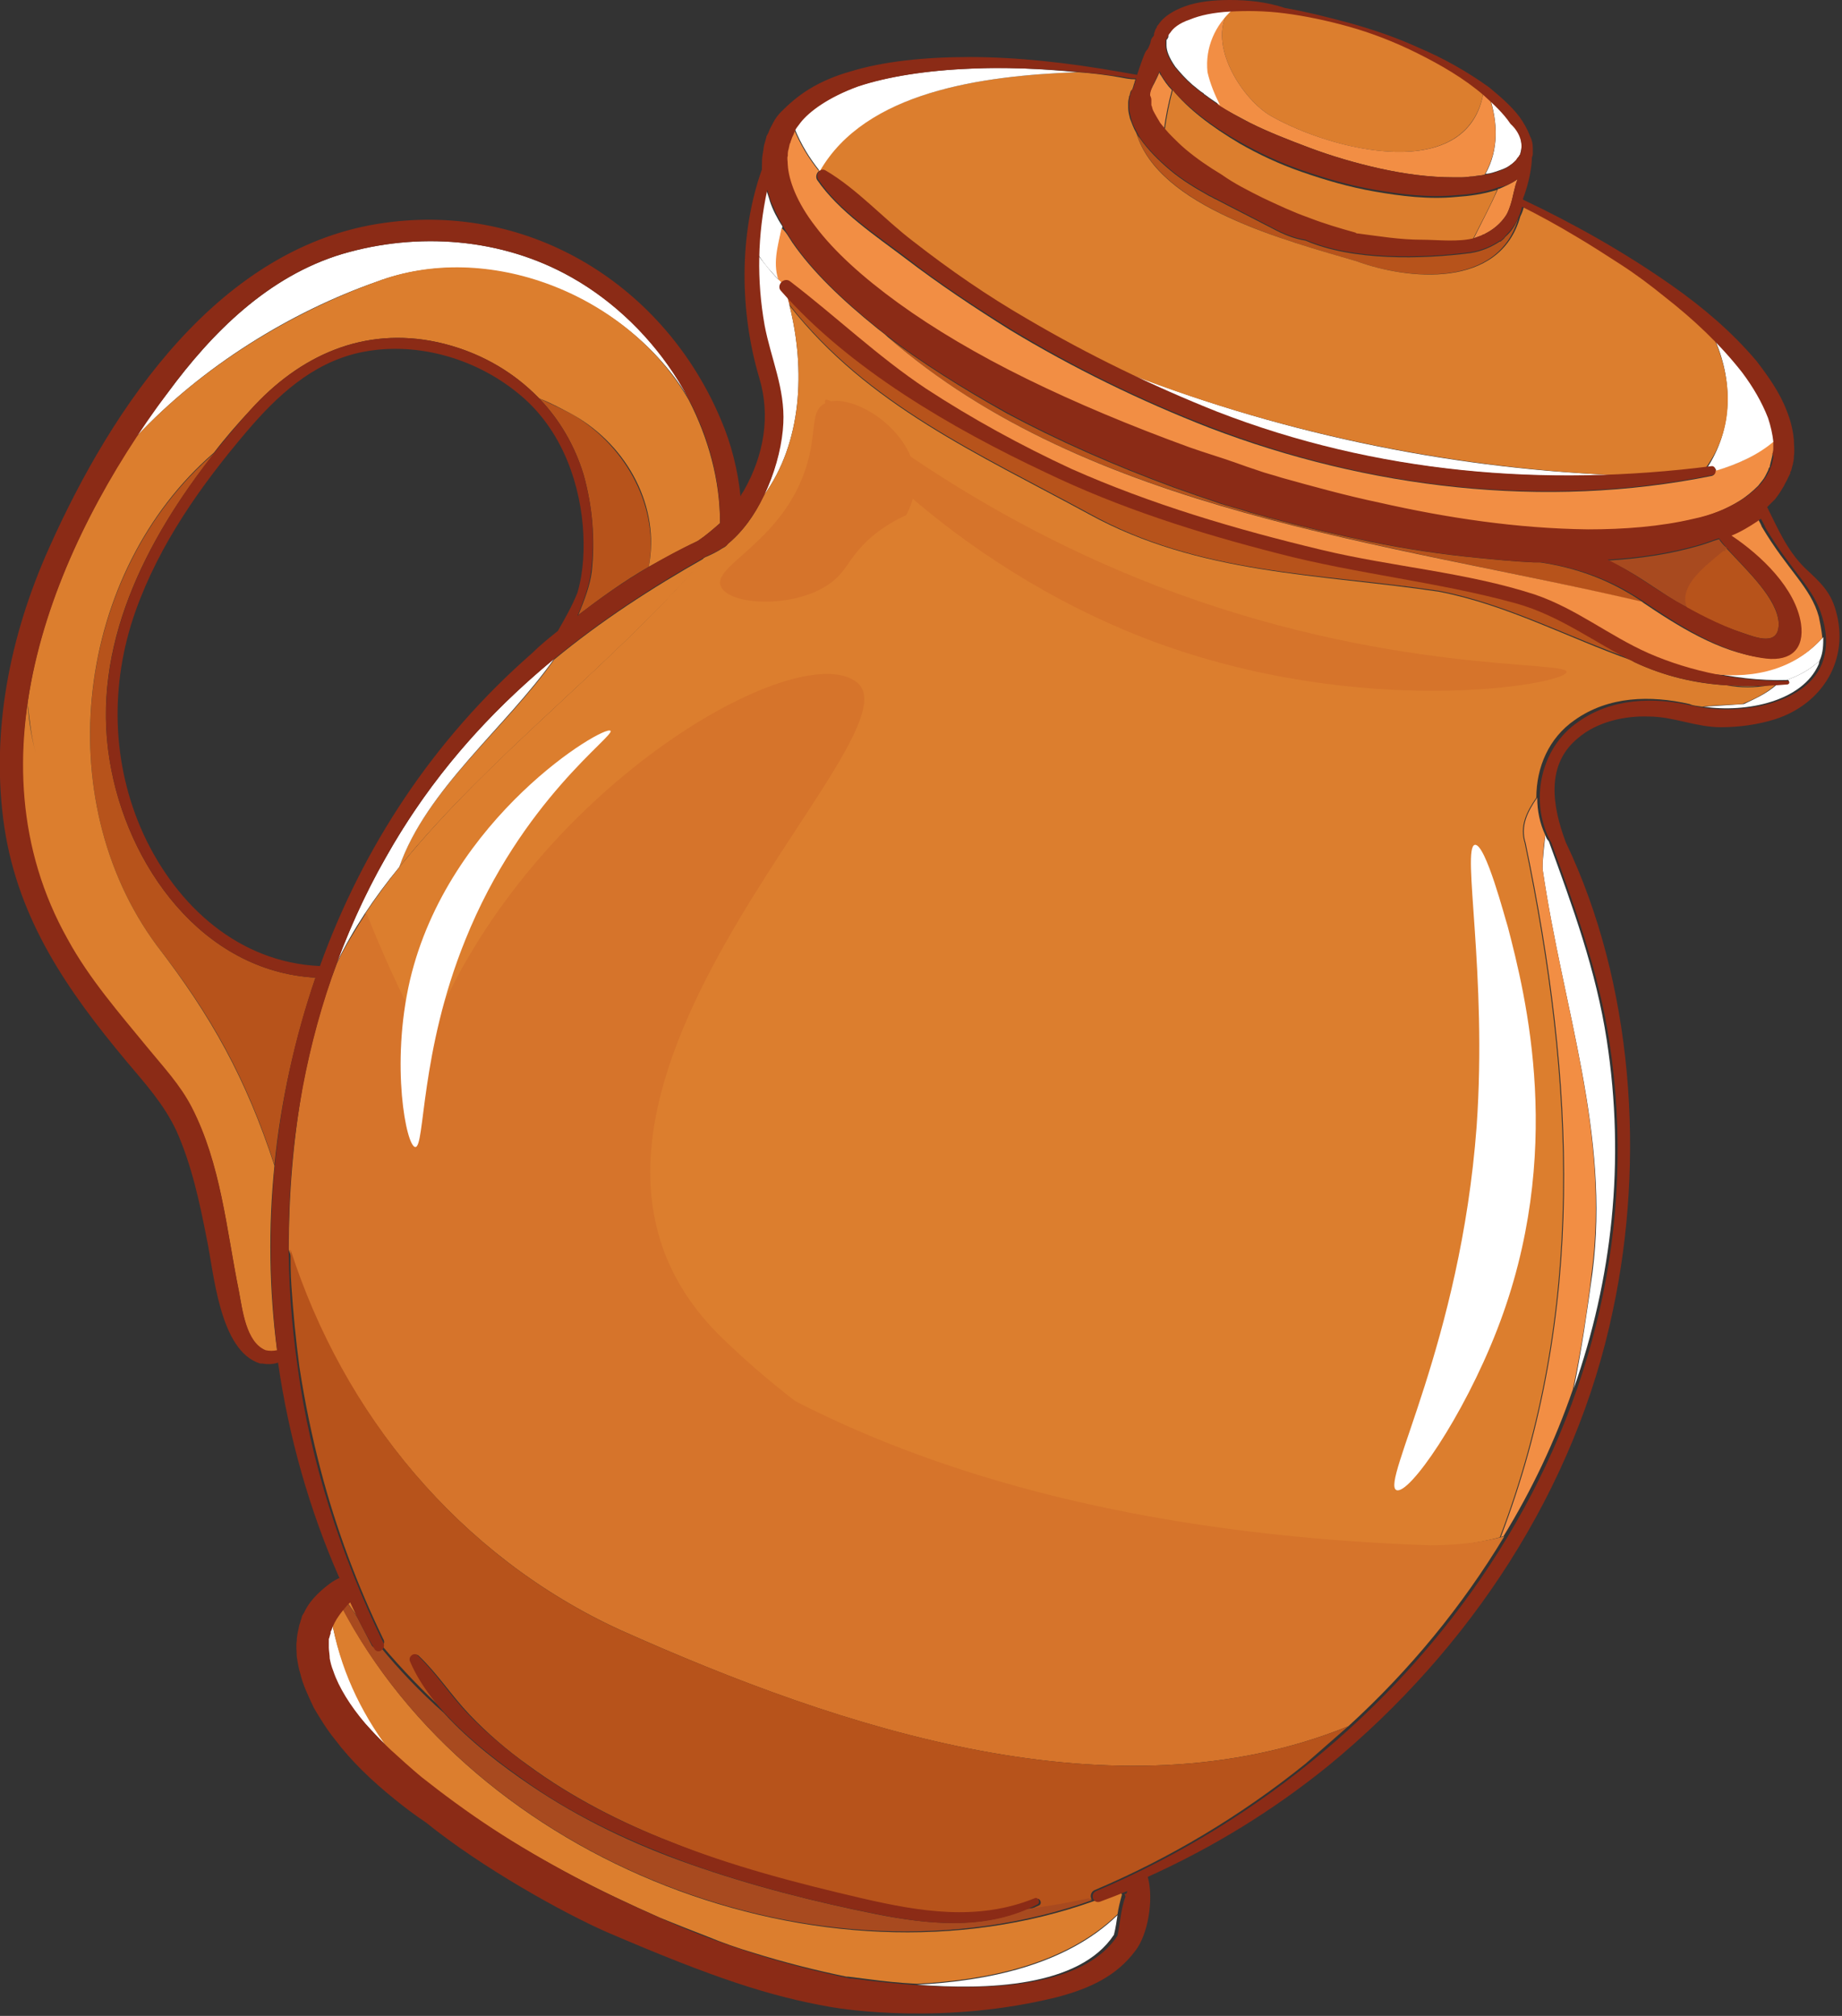 <?xml version="1.0" encoding="UTF-8"?> <!-- Generator: Adobe Illustrator 26.0.1, SVG Export Plug-In . SVG Version: 6.00 Build 0) --> <svg xmlns="http://www.w3.org/2000/svg" xmlns:xlink="http://www.w3.org/1999/xlink" x="0px" y="0px" viewBox="0 0 206.7 226.2" style="enable-background:new 0 0 206.7 226.2;" xml:space="preserve"><rect x="0" y="0" width="206.7" height="226.2" fill="#333333" stroke="none"/> <style type="text/css"> .st0{fill:#FFF5C0;} .st1{fill:#FFFFFF;} .st2{fill:#FCBA55;} .st3{fill:#AD4328;} .st4{fill:#FF5B33;} .st5{fill:#FCCF90;} .st6{fill:#FFE8B8;} .st7{fill:#FFA819;} .st8{fill:#21A55A;} .st9{fill:#FFB626;} .st10{fill:#EA652A;} .st11{fill:#FF7029;} .st12{fill:#E7B334;} .st13{fill:#FED833;} .st14{fill:#8B3522;} .st15{fill:#A84A1F;} .st16{fill:#DC7E2E;} .st17{fill:#F4A845;} .st18{fill:#FF9F00;} .st19{fill:#8B2B16;} .st20{fill:#D67D3B;} .st21{fill:#FFB521;} .st22{fill:#FF5828;} .st23{fill:#FF6D24;} .st24{fill:#FFE7B6;} .st25{fill:#8B3421;} .st26{fill:#FFB92A;} .st27{fill:#FFAB1E;} .st28{fill:#E28D29;} .st29{fill:#FF4914;} .st30{fill:#E23E1C;} .st31{fill:#FFB727;} .st32{fill:#E4982E;} .st33{fill:#CC361D;} .st34{fill:#A23E28;} .st35{fill:#CD7529;} .st36{fill:#FCB64B;} .st37{fill:#F4A43C;} .st38{fill:#FF6010;} .st39{fill:#FF6303;} .st40{fill:#DC4423;} .st41{fill:#F28E44;} .st42{fill:#B7531B;} .st43{fill:#D6742B;} .st44{fill:none;} </style> <g id="Слой_2"> </g> <g id="Слой_1"> <g id="XMLID_4_"> <g id="XMLID_00000084518962354188879660000011887764582286419883_"> <path id="XMLID_00000036243516558239641310000010457213902351840898_" class="st41" d="M89,14.8c0-0.1,0.1-0.2,0.1-0.3 c0.7,1.7,1.6,3.2,2.8,4.7c-0.3,0.2-0.4,0.7-0.2,1c2.4,3.5,6.6,6.3,9.9,8.8c3.8,2.9,7.7,5.5,11.7,8c7.1,4.3,14.7,8,22.4,11 c17.8,6.8,37.6,9.2,56.4,5.4c0.3-0.1,0.4-0.3,0.3-0.6c2.4-0.6,4.8-1.7,6.6-3.4c0,0.1,0,0.1,0,0.2l0,0.7c0,0.2,0,0.4-0.1,0.6 c0,0.3-0.2,0.9-0.3,1.4c0-0.2,0,0,0,0l0,0.1l-0.1,0.1l-0.1,0.3c-0.1,0.2-0.2,0.4-0.3,0.6c-0.2,0.4-0.5,0.7-0.8,1.1 c-0.6,0.6-1.3,1.2-2.1,1.7c-1.6,1-3.4,1.7-5.3,2.1c-3.8,0.9-7.9,1.2-11.9,1.2c-8-0.1-15.9-1.3-23.4-3c-3.8-0.8-7.4-1.8-11-2.8 c-0.9-0.3-1.8-0.5-2.6-0.8c-0.9-0.3-1.8-0.6-2.6-0.9c-1.7-0.6-3.4-1.1-5.1-1.7c-6.6-2.4-12.8-5-18.3-7.7 c-5.5-2.7-10.4-5.6-14.4-8.5c-4-2.9-7.2-5.8-9.3-8.6c-2.1-2.7-3-5.2-3.1-6.9c0-0.4-0.1-0.8,0-1c0-0.3,0-0.5,0.1-0.8 c0.1-0.4,0.1-0.6,0.2-0.7c0-0.1,0.1-0.3,0.2-0.6C88.8,15.3,88.9,15.1,89,14.8z"></path> <path id="XMLID_00000154384287313962187260000004362296654051844232_" class="st1" d="M192.3,37.8c1.2,1.2,2.4,2.5,3.4,3.9 c1.2,1.6,2.2,3.3,2.9,5.1c0.3,0.8,0.5,1.7,0.6,2.6c-1.8,1.6-4.2,2.7-6.6,3.4c-0.1-0.2-0.2-0.4-0.5-0.3c-0.2,0-0.4,0-0.6,0.1 C194.5,48.1,194.5,42.6,192.3,37.8z"></path> <path id="XMLID_00000148653554089977718290000012090842750214758019_" class="st1" d="M125.1,41.3c17.7,7.1,36.9,11.2,56,12 c-15.1,0.6-30.2-1.5-44.5-7C132.7,44.8,128.9,43.1,125.1,41.3z"></path> <path id="XMLID_00000000204483752164775010000014804250495680538786_" class="st42" d="M152.2,29.3c-7.8-2.3-22.1-6-24.7-14.4 c0.1,0.2,0.2,0.4,0.4,0.6c0.9,1.3,2.1,2.5,3.4,3.6c1.3,1.1,2.8,2,4.4,2.9c0.3,0.1,0.5,0.3,0.8,0.4c1.7,0.9,3.9,2,6.2,3.2 c1.3,0.7,2.5,1.2,3.8,1.4c5.3,2.3,13.1,2.1,18.5,1.4c1.3-0.2,2.4-0.7,3.3-1.3c0,0,0.1,0,0.1,0c0.2-0.2,0.4-0.3,0.5-0.5 c0.7-0.6,1.2-1.4,1.5-2.2C168.2,32.4,157.9,31.4,152.2,29.3z"></path> <path id="XMLID_00000036946261634380054060000014868761034996338109_" class="st16" d="M120.9,8.1c1.6,0.1,3.2,0.3,4.9,0.6 c0.5,0.1,1,0.2,1.6,0.2c0,0.1-0.1,0.3-0.1,0.4c-0.1,0.2-0.1,0.4-0.2,0.6c0,0.1-0.1,0.2-0.1,0.2l-0.1,0.1 c-0.1,0.2-0.1,0.5-0.2,0.6c0,0.2-0.1,0.4-0.1,0.7c0,0.2,0,0.4,0,0.6c0,0.4,0.1,0.8,0.2,1.2c0.2,0.5,0.4,1.1,0.7,1.6 c2.5,8.4,16.9,12.1,24.7,14.4c5.7,2.1,16.1,3.2,18.4-5c0.2-0.4,0.3-0.7,0.4-1.1c0.2,0.1,0.3,0.2,0.5,0.2c0.5,0.3,1,0.5,1.5,0.8 c1.4,0.7,2.7,1.5,4.1,2.3c1.7,1,3.4,2.1,5.1,3.2c1.7,1.1,3.3,2.3,4.9,3.6c1.8,1.4,3.6,3,5.2,4.6c2.2,4.8,2.3,10.3-0.9,14.6 c-3.5,0.4-6.9,0.7-10.4,0.8c-19-0.9-38.2-4.9-56-12c-3.4-1.7-6.7-3.4-9.9-5.4c-4.4-2.6-8.7-5.6-12.8-8.7c-3.3-2.5-6.3-6-9.9-8 c-0.2-0.1-0.4-0.1-0.6,0c0,0,0,0,0,0C97.1,10.3,110.1,8.5,120.9,8.1z"></path> <path id="XMLID_00000020359843056375435660000011724185255683984563_" class="st1" d="M89.2,14.5c0.1-0.2,0.3-0.4,0.5-0.7 c1-1.3,3.2-2.9,6.5-4.1c3.3-1.1,7.7-1.8,12.7-2c3.7-0.2,7.7,0,12,0.4c-10.8,0.4-23.8,2.2-28.9,11.1 C90.8,17.7,89.9,16.2,89.2,14.5z"></path> <path id="XMLID_00000106114486593261418590000009782640606935698340_" class="st41" d="M168.2,21.2c0.7-0.3,1.4-0.6,2.1-1.1 c-0.4,1-0.5,2-0.8,2.9c-0.1,0.3-0.2,0.6-0.4,1c-0.7,1.2-1.8,1.9-2.4,2.2c-0.1,0.1-0.3,0.1-0.4,0.2c-0.3,0.1-0.5,0.2-0.8,0.3 c0,0-0.1,0-0.1,0c0.9-1.8,1.9-3.7,2.7-5.5C168.1,21.2,168.1,21.2,168.2,21.2z"></path> <path id="XMLID_00000165917324001034593350000013663620013515926449_" class="st16" d="M139.1,16.1c2.1,1.2,4.4,2.3,7,3.2 c2.6,0.9,5.3,1.7,8.2,2.2c2.9,0.5,6,0.9,9.1,0.6c1.5-0.1,3-0.3,4.6-0.8c-0.8,1.9-1.8,3.7-2.7,5.5c-1.8,0.5-4.1,0.2-5.9,0.2 c-2.4,0-4.8-0.4-7.1-0.7c-0.1,0-0.2,0-0.3-0.1c-1.8-0.5-3.5-1-5.3-1.7c-1.7-0.6-3.4-1.4-5.1-2.2c-1.6-0.8-3.2-1.6-4.6-2.6 c-1.5-0.9-2.8-1.8-4-2.8c-0.6-0.5-1.1-1-1.6-1.5c-0.3-0.3-0.5-0.5-0.7-0.8c0.2-1.5,0.5-3,0.9-4.5 C133.3,12.2,135.9,14.2,139.1,16.1z"></path> <path id="XMLID_00000088111586036109643170000010708965248940544701_" class="st41" d="M129,10.9c0,0,0.1,0.2,0.1,0.4 c0,0,0,0.1,0,0.1c0,0.1,0,0.3,0,0.5c0,0.2,0.1,0.4,0.2,0.6c0.2,0.4,0.4,0.9,0.8,1.4c0.2,0.2,0.3,0.4,0.5,0.7 c0.2-1.5,0.5-3,0.9-4.5c-0.5-0.5-0.9-1.1-1.2-1.6c-0.1-0.1-0.2-0.3-0.2-0.4c-0.1,0.3-0.3,0.7-0.6,1.3 C129.5,9.4,128.8,10.6,129,10.9z M129.2,11L129.2,11L129.2,11C129.2,11,129.2,11,129.2,11z M129.2,11C129.2,11,129.2,11,129.2,11 C129.2,11,129.2,11,129.2,11z"></path> <path id="XMLID_00000071559101412725819120000016307467204044620728_" class="st1" d="M167.1,10.7c1,0.9,1.9,1.8,2.6,2.8 c0.8,1.2,1.3,2.5,0.9,3.7c0-0.1,0,0,0,0l0,0l0,0l0,0.1c0,0.1-0.1,0.1-0.1,0.2c-0.1,0.1-0.2,0.2-0.3,0.4c-0.2,0.2-0.4,0.4-0.7,0.6 c-0.5,0.4-1.2,0.6-1.8,0.8c-0.3,0.1-0.7,0.2-1,0.2C168.2,16.8,168.1,13.7,167.1,10.7z"></path> <path id="XMLID_00000048469687621639200940000013923810069300916658_" class="st16" d="M142.6,13c-3.1-1.8-6.8-7.5-5-11.3 c0.2-0.2,0.4-0.5,0.7-0.7c1.8-0.1,3.8-0.1,6.1,0.2c2.3,0.3,4.7,0.8,7.2,1.5c2.5,0.7,5.1,1.7,7.7,3c2.5,1.2,5,2.7,7.2,4.5 C164.8,20.7,149.6,17,142.6,13z"></path> <path id="XMLID_00000177483491201749312620000003761408595415256480_" class="st41" d="M137.6,1.7c-1.8,3.8,1.9,9.5,5,11.3 c7,4,22.3,7.7,23.9-2.8c0.1,0.1,0.1,0.1,0.2,0.2c0.1,0.1,0.3,0.3,0.4,0.4c1,3,1.1,6-0.5,8.8c-0.4,0.1-0.9,0.1-1.3,0.2 c-0.4,0-0.8,0.1-1.3,0.1c-0.2,0-0.5,0-0.7,0c0,0-0.1,0-0.1,0c-2.9,0-5.7-0.4-8.4-1c-2.7-0.6-5.4-1.4-7.8-2.3 c-2.4-0.9-4.7-1.8-6.7-2.8c-1.3-0.7-2.5-1.3-3.6-2c-0.6-1.1-1.1-2.3-1.4-3.7C135.2,5.6,136.1,3.4,137.6,1.7z"></path> <path id="XMLID_00000054245217410868372310000016044809576194855336_" class="st1" d="M131.2,3.8c0-0.1,0.1-0.2,0.2-0.3 c0.3-0.5,1-1.1,2.2-1.5c1.2-0.5,2.7-0.8,4.5-0.9c0,0,0.1,0,0.2,0c-1.9,1.7-3.1,4.2-2.8,7c0.3,1.3,0.8,2.5,1.4,3.7 c-0.4-0.3-0.9-0.6-1.3-0.9c-0.1-0.1-0.3-0.2-0.4-0.3c0,0-0.1,0-0.1-0.1c-0.5-0.3-0.9-0.7-1.3-1c-0.8-0.7-1.4-1.4-1.9-2 c-0.7-1-1-1.8-1-2.4c0-0.1,0-0.3,0-0.3c0,0,0-0.1,0-0.1c0,0,0-0.1,0-0.1c0-0.1,0-0.2,0.1-0.2c0,0,0-0.1,0.1-0.2 C131.1,4,131.1,3.9,131.2,3.8z"></path> <path id="XMLID_00000146479656682619165780000017731412044401786247_" class="st42" d="M193.4,61.8c0.1-0.1,0.2-0.2,0.3-0.3 c0,0,0.1,0.1,0.1,0.1C193.8,61.8,193.7,61.9,193.4,61.8z"></path> <path id="XMLID_00000131369389606166609960000009949681393841607343_" class="st15" d="M180.4,62.9c3.5-0.2,7-0.7,10.4-1.7 c0.7-0.2,1.4-0.5,2.1-0.7c0.2,0.3,0.5,0.7,0.9,1c-0.1,0.1-0.2,0.2-0.3,0.3c-0.1,0-0.2-0.1-0.3-0.1c0.1,0,0.2,0.1,0.3,0.1 c-2.1,1.8-5.1,3.9-4.1,6.4c-0.4-0.2-0.9-0.5-1.3-0.7C185.5,65.9,183.2,64.1,180.4,62.9z"></path> <path id="XMLID_00000058562661482423035700000002837167151626128824_" class="st42" d="M193.4,61.8c0.2,0.1,0.3,0,0.4-0.2 c2.2,2.4,5.7,5.6,5.8,8.4c0,2.5-2.4,1.6-4.1,1c-2.2-0.7-4.2-1.7-6.2-2.8C188.3,65.7,191.4,63.5,193.4,61.8z"></path> <path id="XMLID_00000122716016130074100190000002798112080645155735_" class="st16" d="M193.8,76.8c1.6,0.1,3.1,0.1,4.7,0 C197,77.1,195.3,77.1,193.8,76.8z"></path> <path id="XMLID_00000023256319086155804150000000467750061002820004_" class="st1" d="M204.3,71.8c0.1-0.1,0.2-0.2,0.3-0.3 c0,0.8,0,1.7-0.4,2.6c-1,1-2.3,1.7-3.7,2.2c-3,0.1-6.2-0.3-9.2-1C196.2,76.2,201,75.3,204.3,71.8z"></path> <path id="XMLID_00000077286507536589266820000004412371522483413133_" class="st1" d="M86,21.3c0.1,0.4,0.3,0.9,0.4,1.3 c0.3,0.9,0.8,1.9,1.4,2.8c-0.4,2-1.1,4.1-0.2,6.2c-0.9-0.9-1.8-1.9-2.5-3C85.2,26.2,85.5,23.8,86,21.3z"></path> <path id="XMLID_00000118397291329787096600000004672739819431266489_" class="st42" d="M99.6,37.8c3.8,2.9,8.4,5.8,13.4,8.6 c5.6,3,11.9,5.8,18.7,8.3c1.7,0.6,3.4,1.2,5.2,1.8c0.9,0.3,1.8,0.5,2.7,0.8c0.9,0.3,1.8,0.5,2.8,0.8c3.7,1,7.5,1.9,11.4,2.7 c3.9,0.8,7.9,1.4,12,1.8c2,0.2,4.1,0.4,6.2,0.5c0.3,0,0.5,0,0.8,0c4,0.6,7.7,1.9,11.3,4.3c0.1,0.1,0.2,0.1,0.3,0.2 C155.6,60.7,122.2,57.5,99.6,37.8z"></path> <path id="XMLID_00000160166286084503992010000008784913233620694446_" class="st41" d="M88.9,27.2c2.2,3.2,5.5,6.4,9.6,9.7 c0.4,0.3,0.8,0.6,1.1,0.9c22.6,19.7,56,23,84.6,29.7c4,2.7,8.7,5.7,13.6,6.3c2.8,0.3,4.3-1.1,3.9-3.9c-0.6-4-4.5-7.7-7.8-9.9 c1-0.4,2-1,2.9-1.6c0.1-0.1,0.3-0.2,0.4-0.3c0.2,0.4,0.4,0.7,0.5,1c2.9,4.9,5.5,6.8,6.4,10.1c0.1,0.5,0.3,1.4,0.4,2.4 c-0.1,0.1-0.2,0.2-0.3,0.3c-3.3,3.5-8.1,4.4-13,3.6c-2.2-0.5-4.4-1.2-6.4-2.1c-1.2-0.5-2.4-1.2-3.5-1.8c-0.7-0.4-1.3-0.9-1.9-1.4 c0.6,0.5,1.3,1,1.9,1.4c-3-1.7-5.9-3.7-9.3-4.8c-7.7-2.6-16-3.2-23.9-5c-9.6-2.3-19.1-5.1-28.1-9.1c-5.7-2.5-11.1-5.5-16.3-9 c-5.4-3.6-10.1-8-15.2-12c-0.3-0.3-0.8-0.1-1,0.1c0,0,0,0,0,0c-0.9-2.1-0.2-4.2,0.2-6.2C88.2,26,88.5,26.6,88.9,27.2z"></path> <path id="XMLID_00000019679728192156671810000009045001421070066352_" class="st1" d="M199.4,76.8c0.4,0,0.8,0,1.2-0.1 c0.2,0,0.2-0.4,0-0.4c0,0,0,0-0.1,0c1.4-0.5,2.7-1.2,3.7-2.2c0,0.1-0.1,0.2-0.1,0.4c-1.8,4.2-8.1,5.5-12.9,4.8 c1.5-0.1,3-0.2,4.5-0.3C196.7,78.5,198.2,77.9,199.4,76.8z"></path> <path id="XMLID_00000052064699414601849440000004005397458140275643_" class="st1" d="M87.7,31.7c-0.2,0.2-0.3,0.6,0,0.9 c0.2,0.3,0.5,0.5,0.7,0.8c0.1,0.3,0.2,0.6,0.2,0.9c-0.4-0.5-0.8-1-1.2-1.5c0.4,0.5,0.8,1,1.2,1.5c1.8,7.2,1.4,15.4-2.9,21.3 c1.3-2.7,2-5.6,2.1-8c0.2-3.9-1.4-7.3-2.1-11c-0.5-2.6-0.7-5.2-0.6-7.9C85.9,29.7,86.7,30.8,87.7,31.7z"></path> <path id="XMLID_00000080187640118057442240000008255981355284064654_" class="st1" d="M43.7,196.2 C43.6,196.1,43.6,196.1,43.7,196.2c-1.2-1.1-2.1-2.1-3-3.1c-1.7-2-3-4.1-3.6-5.9c-0.2-0.5-0.3-0.9-0.4-1.4c0-0.4-0.1-0.9-0.1-1.2 c0-0.4,0-0.7,0-1c0.1-0.2,0.1-0.4,0.2-0.6l0-0.2l0-0.1l0,0c-0.1,0.2,0,0,0,0.1l0,0l0.1-0.2c0.1-0.3,0.2-0.5,0.3-0.8 C38.2,187,40.4,191.9,43.7,196.2z"></path> <path id="XMLID_00000080902040284613254670000000901890676435712423_" class="st16" d="M126.1,212.1c-0.2,0.1-0.4,0.1-0.6,0.2 C125.7,212.2,126,212.1,126.1,212.1C126.2,212.1,126.1,212.1,126.1,212.1z"></path> <path id="XMLID_00000049903769929508486850000016608220280156161214_" class="st16" d="M39.1,179.3c0.3,0.7,0.7,1.4,1,2.1 c-0.4-0.6-0.9-1.2-1.3-1.9C38.9,179.5,39,179.4,39.1,179.3z"></path> <path id="XMLID_00000155135045677223011280000004513584216676325261_" class="st1" d="M173.1,97.5c0-1.3,0.2-2.6,0.3-3.8 c0.1,0.3,0.2,0.5,0.4,0.7c2.7,7.4,5.3,14.5,6.5,22.3c2.1,13.6,0.6,26.9-3.7,39.1c0.9-4.4,1.5-8.7,2.1-13 C180.7,127.2,175.4,113.3,173.1,97.5z"></path> <path id="XMLID_00000057130403705793507240000015852859128145960864_" class="st16" d="M62.2,74c5.2-4.3,10.9-8,16.9-11.4 C69.4,74,54.8,84.9,44.8,97.3C47.7,88.7,56.7,81.8,62.2,74z"></path> <path id="XMLID_00000176022538793375228660000017575101177407740804_" class="st1" d="M43.3,96.2c5-8.9,11.4-16.1,18.9-22.3 c-5.5,7.8-14.4,14.7-17.4,23.4c-2.8,3.4-5.2,7-7,10.7C39.3,104,41.1,100,43.3,96.2z"></path> <path id="XMLID_00000072991552996344669470000008766813687419512998_" class="st41" d="M171.2,94.6c-0.6-1.9,0.2-3.5,1.3-5.1 c0,1.5,0.3,2.9,0.9,4.2c-0.2,1.2-0.3,2.5-0.3,3.8c2.3,15.8,7.6,29.7,5.5,45.4c-0.5,4.3-1.2,8.7-2.1,13c-2,5.8-4.6,11.3-7.8,16.5 c-0.1,0-0.2,0-0.3,0.1C178,147.4,176.8,121.4,171.2,94.6z"></path> <path id="XMLID_00000024701846178019218920000015694335044196146104_" class="st16" d="M79,62.6c0.1,0,0.1-0.1,0.2-0.1 c0.7-0.3,1.3-0.6,1.9-1c0.1,0,0.1-0.1,0.2-0.1c0.1-0.1,0.3-0.2,0.3-0.3c1.7-1.4,3.1-3.3,4.1-5.5c4.3-5.9,4.7-14.1,2.9-21.3 c8.8,11.2,21.1,16.6,33.6,23.4c12.4,6.8,25.9,6.7,39.3,8.7c7.7,1.5,14.5,5.2,21.6,7.7c0.1,0.1,0.2,0.1,0.3,0.2 c3.4,1.6,6.9,2.4,10.4,2.6c1.5,0.3,3.1,0.3,4.7,0c0.3,0,0.5,0,0.8-0.1c-1.2,1.1-2.6,1.7-3.8,2.2c-1.5,0.1-3,0.1-4.5,0.3 c-0.5-0.1-1-0.1-1.4-0.3c-4.4-1-9.1-0.9-12.9,1.8c-2.9,2-4.3,5.3-4.3,8.7c-1.1,1.6-1.9,3.2-1.3,5.1c5.6,26.9,6.8,52.8-2.8,77.9 c-2.6,0.7-5.2,1-7.9,1c-39.8-1.4-82.2-11.9-106.7-46.4c-5.1-7.8-9.4-16-12.7-24.6C50.8,87.7,68.2,75.5,79,62.6z"></path> <path id="XMLID_00000134211519781344209160000001481708853448006795_" class="st43" d="M96.2,76.6c7.5,6.2-42,47.4-15.2,73.5 c49.5,48,133,22.5,18.8,34.4c-8.5,0.9-36.4,2.2-50.3-18.7c-14.6-21.9-1.6-49.2,0.5-53.6C62.2,86.8,90,71.5,96.2,76.6z"></path> <path id="XMLID_00000019655085119761293700000012945603276325359249_" class="st43" d="M69.6,182.9 c-18.1-8.3-31.1-24.3-37.2-42.7c0-6.2,0.5-12.4,1.6-18.5c0.9-4.6,2.1-9.2,3.8-13.6c0.9-1.9,2.1-3.8,3.3-5.7 c3.4,8.6,7.6,16.8,12.7,24.6c24.5,34.5,66.8,45,106.7,46.4c2.8,0,5.6-0.3,8.3-1c-4.7,7.8-10.6,15-17.5,21.3 C125.2,204.3,94.4,194,69.6,182.9z"></path> <path id="XMLID_00000096025028517082965040000005628008708079413433_" class="st42" d="M69.6,182.9 c24.9,11.1,55.6,21.4,81.7,10.8c-1.6,1.4-3.2,2.8-4.8,4.2c-7.2,5.8-15.2,10.6-23.7,14.2c-0.4,0.2-0.5,0.7-0.3,1 c-2.3,0.5-4.7,0.9-7,1.2c0.4-0.2,0.7-0.3,1.1-0.5c0.4-0.2,0.1-0.9-0.3-0.7c-6.4,2.6-12.9,1.5-19.4,0c-7.3-1.6-14.7-3.6-21.6-6.4 c-5.6-2.2-11.1-5-16-8.6c-2.4-1.7-4.6-3.6-6.6-5.7c-2-2.1-3.6-4.6-5.7-6.6c-0.4-0.4-1,0.2-0.8,0.6c0.9,2,2.2,4,3.9,5.8 c-2.6-2.4-5-4.9-7.2-7.5c0.2-0.2,0.3-0.5,0.1-0.8c-2.9-6-5.3-12.4-7-18.9c-1-3.8-1.8-7.7-2.4-11.6c-0.4-3-0.7-6.1-0.9-9.1 c-0.1-1.4-0.1-2.8-0.1-4.1C38.5,158.6,51.5,174.6,69.6,182.9z"></path> <path id="XMLID_00000092447038308763630090000012962030807147948690_" class="st16" d="M122.8,213.3c0.1,0,0.1,0,0.2,0 c0.8-0.3,1.7-0.6,2.5-1c0.2-0.1,0.4-0.1,0.6-0.2c0,0.1-0.1,0.1-0.1,0.2l-0.2,0c0,0,0,0.1,0.1,0.3c-0.2,0.7-0.4,1.5-0.5,2.2 c-5.9,5.7-14.8,7.4-22.5,7.8c-2-0.1-3.8-0.3-5.3-0.5c-0.8-0.1-1.6-0.2-2.4-0.3c-0.1,0-0.1,0-0.2,0c-3.4-0.7-7-1.6-10.5-2.7 c-1.7-0.5-3.4-1.1-5.1-1.8c5.3,1.2,10.5,1.9,15.4,1.9c-4.9,0-10.2-0.7-15.4-1.9c-1.8-0.7-3.6-1.4-5.3-2.1 c-3.4-1.5-6.8-3.1-10-4.8c-3.2-1.7-6.3-3.5-9.2-5.4c-2.9-1.9-5.6-3.9-8-5.8c-1.2-1-2.3-1.9-3.3-2.9c-3.2-4.3-5.5-9.2-6.4-14.6 c0.3-0.6,0.7-1.1,1.1-1.5C53.2,208.9,92.3,224.2,122.8,213.3z"></path> <path id="XMLID_00000142140086019465200920000000403788831909261486_" class="st15" d="M38.8,179.6c0.4,0.6,0.9,1.2,1.3,1.9 c0.5,1,1.1,2.1,1.6,3.1c0.2,0.4,0.6,0.3,0.9,0.1c2.2,2.7,4.6,5.2,7.2,7.5c2.9,3.2,6.6,6,9.7,8.1c5.6,3.8,11.7,6.7,18,8.9 c6.8,2.4,13.9,4.2,20.9,5.6c5.6,1.1,11.5,1.7,16.8-0.6c2.4-0.3,4.7-0.7,7-1.2c0.1,0.1,0.2,0.2,0.4,0.2 c-30.5,10.9-69.6-4.4-84.5-33.3c0.1-0.1,0.2-0.2,0.3-0.3C38.7,179.7,38.8,179.6,38.8,179.6z"></path> <path id="XMLID_00000163037517639879454740000016402254354556229260_" class="st1" d="M125.4,214.9c-0.1,0.7-0.2,1.4-0.4,2.2 c-3.9,5.9-14.3,6.2-22.1,5.6C110.6,222.3,119.5,220.6,125.4,214.9z"></path> <path id="XMLID_00000026145531628607303200000002487566857031720102_" class="st42" d="M161.5,66.3c-13.4-2-26.9-1.8-39.3-8.7 c-12.5-6.8-24.8-12.2-33.6-23.4c-0.1-0.3-0.2-0.6-0.2-0.9c7.7,8.4,18.9,14.8,29,19.6c8.4,4,17.2,6.8,26.1,9.1 c8.8,2.3,17.9,3.2,26.7,5.6c4.8,1.3,8.6,4.2,13,6.4C176,71.5,169.2,67.8,161.5,66.3z"></path> <path id="XMLID_00000177460273210249250500000005717640278402984363_" class="st1" d="M42.3,31.6c-9.7,3.4-19.6,9.5-27,17.4 c1.1-1.7,2.3-3.4,3.5-4.9c5-6.8,11.3-13.1,19.6-15.6c8.5-2.5,17.9-1.8,25.7,2.6c5.6,3.1,10.3,8.1,13.3,13.8 C70.4,33,54.6,27,42.3,31.6z"></path> <path id="XMLID_00000093171858482753414550000014201899787124435106_" class="st42" d="M65.5,53.3c-1-3.3-2.7-6.2-5-8.6 c1.3,0.6,2.6,1.2,3.9,1.9c6,3.6,9.6,10.5,8.4,17c-2.8,1.6-5.4,3.5-7.9,5.4c0.7-1.7,1.3-3.3,1.5-4.8 C66.8,60.6,66.5,56.9,65.5,53.3z"></path> <path id="XMLID_00000168080212108829333030000007952943557074061205_" class="st42" d="M17.6,106.1C5.4,89.6,8.5,64.2,24.1,50.8 c-7.8,9.8-13.9,21.8-11.8,34.5c1.9,11.8,10.4,23.7,23.1,24.4c-2.3,6.8-3.9,13.9-4.6,21C27.6,120.9,23.7,113.9,17.6,106.1z"></path> <path id="XMLID_00000109741956107358381080000015734582359915656579_" class="st16" d="M15.3,49c7.4-7.9,17.3-13.9,27-17.4 c12.3-4.7,28.1,1.3,35,13.3c2.2,4.3,3.5,9,3.5,13.8c-0.8,0.7-1.6,1.4-2.5,2c-1.9,0.9-3.7,1.9-5.5,2.9c1.3-6.6-2.3-13.5-8.4-17 c-1.3-0.7-2.6-1.4-3.9-1.9c-3-3.1-6.9-5.3-11.4-6.3c-8.3-1.8-15.5,1.5-21,7.6c-1.4,1.5-2.8,3.1-4.1,4.8 C8.5,64.2,5.4,89.6,17.6,106.1c6.1,7.9,10,14.9,13.2,24.7c-0.7,6.9-0.6,13.9,0.3,20.8c-0.4,0.1-0.9,0.1-1.3,0 c-2.2-0.9-2.6-4.6-3-6.7c-1.4-6.9-2-14.2-5.3-20.6c-1.3-2.5-3.1-4.4-4.9-6.6c-3.2-3.9-6.6-7.8-9-12.2C2.7,97,1.7,87.8,3.1,78.8 c0.1,1.9,0.4,3.8,0.9,5.7c-0.5-1.9-0.7-3.8-0.9-5.7C4.6,68.3,9.4,58,15.3,49z"></path> <path id="XMLID_00000071549623611834459230000001382257548811310478_" class="st19" d="M5.5,61.5c-4.4,9.8-6.6,20.7-5,31.4 c1.6,10.4,7.1,18.3,13.7,26.2c2.1,2.5,4.2,4.8,5.6,7.8c1.7,3.8,2.6,8,3.4,12.1c0.8,3.7,1.4,12.6,6,14c0,0,0.1,0,0.1,0 c0,0,0,0,0.1,0c0.6,0.1,1.2,0.1,1.8-0.1c1.2,8.3,3.5,16.5,6.9,24.2c0,0,0,0-0.1,0c-0.2,0.1-0.6,0.3-1,0.6 c-0.4,0.3-0.9,0.7-1.4,1.2c-0.5,0.5-1.1,1.2-1.5,2.1c-0.1,0.1-0.1,0.2-0.2,0.3c0,0.1-0.1,0.3-0.1,0.4c-0.1,0.2-0.1,0.4-0.2,0.6 c-0.1,0.5-0.3,1.2-0.3,1.8c-0.1,0.6,0,1.2,0,1.8c0.1,0.6,0.2,1.3,0.4,1.9c0.3,1.3,0.9,2.5,1.5,3.8c0.7,1.2,1.5,2.5,2.4,3.6 c1.8,2.4,4.1,4.6,6.7,6.7c1.1,0.9,2.3,1.8,3.5,2.6c6.3,5.1,15.5,10.2,20.3,12.3c12.1,5.2,18.3,7.2,25.1,8.4 c1.7,0.3,12.9,2,25.4-1.1c3.8-1,6.7-2.4,8.8-5.2c1.4-1.8,2.1-5.7,1.4-8.3c7.3-3.3,14-7.4,20.3-12.5c15.8-13,27.7-30.9,31.9-51.1 c3.6-16.9,2.3-36.6-5.3-52.5c-1.5-4-2.3-8.7,1.4-11.7c2.1-1.8,5.2-2.5,7.9-2.4c2.8,0,5.3,1.2,8.1,1.2c2.1,0,4.2-0.3,6.1-0.9 c5.3-1.7,8.4-6.7,6.8-12.2c-0.6-2.2-1.9-3.3-3.5-4.8c-2-2-3-4.4-4.2-6.8c0.3-0.3,0.6-0.6,0.9-0.9c0.4-0.5,0.7-1,1-1.5 c0.1-0.3,0.3-0.5,0.4-0.8l0.2-0.4l0.1-0.2l0-0.1c0-0.1,0,0,0.1-0.2c0.1-0.5,0.3-0.9,0.3-1.6c0.1-0.7,0-1.2,0-1.8 c-0.1-1.2-0.4-2.3-0.8-3.3c-0.8-2.1-2.1-3.9-3.4-5.6c-2.8-3.3-6-6-9.4-8.4c-5.4-3.8-11.1-7-16.8-9.7c0,0,0-0.1,0-0.1c0,0,0,0,0,0 c0.7-1.8,1-3.7,1-4.6c0-0.1,0.1-0.2,0.1-0.4c0-0.3,0-0.5,0-0.7c0-0.5-0.1-0.9-0.3-1.3c-0.3-0.8-0.7-1.5-1.2-2.2 c-1-1.3-2.2-2.3-3.4-3.3c-2.5-1.8-5.2-3.3-7.8-4.4c-2.6-1.2-5.3-2.1-7.8-2.8c-2.6-0.7-5-1.3-7.3-1.7C142.1,0.2,140,0,138,0 c-1.9,0-3.6,0.2-5,0.7c-1.4,0.5-2.4,1.2-2.9,1.9c-0.1,0.2-0.3,0.3-0.3,0.5c-0.1,0.1-0.2,0.3-0.2,0.4c-0.1,0.2-0.1,0.3-0.1,0.3 l0,0.1c0,0,0,0.1-0.1,0.2c-0.2,0.2-0.3,0.5-0.3,0.7c-0.6,1.6-0.2-0.2-1.2,2.7c-0.1,0.3-0.2,0.6-0.3,0.9c-0.6-0.1-1.1-0.2-1.7-0.3 c-6.2-1.1-11.9-1.7-17.1-1.7c-5.1,0-9.7,0.5-13.3,1.6c-1.8,0.5-3.4,1.2-4.7,2c-1.3,0.8-2.3,1.7-3.1,2.5c-0.4,0.4-0.7,0.8-0.9,1.2 c-0.2,0.4-0.4,0.7-0.5,1C86.2,15,86,15.3,86,15.3l0,0.1c0,0-0.1,0.3-0.2,0.7c-0.1,0.2-0.1,0.6-0.2,1.1c-0.1,0.5-0.1,1-0.1,1.5 c0,0.1,0,0.2,0,0.2c0,0,0,0,0,0.1c-2.6,7.3-2.5,16-0.3,23.4c1.3,4.3,0.5,8.7-1.7,12.6c-0.1,0.2-0.3,0.4-0.4,0.7 c-0.3-2.9-1-5.8-2.2-8.6c-6.3-15-21.3-24.4-37.7-22.1C24.7,27.5,12.6,45.6,5.5,61.5z M170.6,17.3 C170.6,17.2,170.6,17.3,170.6,17.3L170.6,17.3L170.6,17.3l-0.1,0.1c0,0.1-0.1,0.1-0.1,0.2c-0.1,0.1-0.2,0.2-0.3,0.4 c-0.2,0.2-0.4,0.4-0.7,0.6c-0.5,0.4-1.2,0.6-1.8,0.8c-0.7,0.2-1.5,0.3-2.3,0.4c-0.4,0-0.8,0.1-1.3,0.1c-0.2,0-0.5,0-0.7,0 c0,0-0.1,0-0.1,0c-2.9,0-5.7-0.4-8.4-1c-2.7-0.6-5.4-1.4-7.8-2.3c-2.4-0.9-4.7-1.8-6.7-2.8c-1.8-0.9-3.5-1.9-4.8-2.9 c-0.1-0.1-0.3-0.2-0.4-0.3c0,0-0.1,0-0.1-0.1c-0.5-0.3-0.9-0.7-1.3-1c-0.8-0.7-1.4-1.4-1.9-2c-0.7-1-1-1.8-1-2.4 c0-0.1,0-0.3,0-0.3c0,0,0-0.1,0-0.1c0,0,0-0.1,0-0.1c0-0.1,0-0.2,0.1-0.2c0,0,0-0.1,0.1-0.2c0-0.1,0.1-0.1,0.1-0.2 c0-0.1,0.1-0.2,0.2-0.3c0.3-0.5,1-1.1,2.2-1.5c1.2-0.5,2.7-0.8,4.5-0.9c1.8-0.1,3.9-0.1,6.2,0.2c2.3,0.3,4.7,0.8,7.2,1.5 c2.5,0.7,5.1,1.7,7.7,3c2.6,1.3,5.2,2.8,7.4,4.7c1.1,1,2.2,2,3,3.2C170.5,14.8,171,16.1,170.6,17.3z M170.3,20.1 c-0.4,1-0.5,2-0.8,2.9c-0.1,0.3-0.2,0.6-0.4,1c-0.7,1.2-1.8,1.9-2.4,2.2c-0.1,0.1-0.3,0.1-0.4,0.2c-0.3,0.1-0.5,0.2-0.8,0.3 c-1.8,0.5-4.2,0.2-6,0.2c-2.4,0-4.8-0.4-7.1-0.7c-0.1,0-0.2,0-0.3-0.1c-1.8-0.5-3.5-1-5.3-1.7c-1.7-0.6-3.4-1.4-5.1-2.2 c-1.6-0.8-3.2-1.6-4.6-2.6c-1.5-0.9-2.8-1.8-4-2.8c-0.6-0.5-1.1-1-1.6-1.5c-0.5-0.5-0.9-1-1.3-1.5c-0.3-0.5-0.6-1-0.8-1.4 c-0.1-0.2-0.1-0.4-0.2-0.6c0-0.2,0-0.4,0-0.5c0,0,0,0,0-0.1c0-0.2-0.1-0.4-0.1-0.4c-0.2-0.3,0.4-1.5,0.4-1.5 c0.3-0.6,0.5-1,0.6-1.3c0.1,0.1,0.2,0.3,0.2,0.4c1.6,2.5,4.7,5.2,8.8,7.5c2.1,1.2,4.4,2.3,7,3.2c2.6,0.9,5.3,1.7,8.2,2.2 c2.9,0.5,6,0.9,9.1,0.6c1.6-0.1,3.2-0.3,4.8-0.9C168.9,20.9,169.6,20.6,170.3,20.1z M198.8,52.2 C198.8,52.1,198.8,52.2,198.8,52.2L198.8,52.2l-0.1,0.2l-0.1,0.3c-0.1,0.2-0.2,0.4-0.3,0.6c-0.2,0.4-0.5,0.7-0.8,1.1 c-0.6,0.6-1.3,1.2-2.1,1.7c-1.6,1-3.4,1.7-5.3,2.1c-3.8,0.9-7.9,1.2-11.9,1.2c-8-0.1-15.9-1.3-23.4-3c-3.8-0.8-7.4-1.8-11-2.8 c-0.9-0.3-1.8-0.5-2.6-0.8c-0.9-0.3-1.8-0.6-2.6-0.9c-1.7-0.6-3.4-1.1-5.1-1.7c-6.6-2.4-12.8-5-18.3-7.7 c-5.5-2.7-10.4-5.6-14.4-8.5c-4-2.9-7.2-5.8-9.3-8.6c-2.1-2.7-3-5.2-3.1-6.9c0-0.4-0.1-0.8,0-1c0-0.3,0-0.5,0.1-0.8 c0.1-0.4,0.1-0.6,0.2-0.7c0-0.1,0.1-0.3,0.2-0.6c0.1-0.2,0.2-0.4,0.3-0.7c0.1-0.3,0.4-0.6,0.6-0.9c1-1.3,3.2-2.9,6.5-4.1 c3.3-1.1,7.7-1.8,12.7-2c5-0.2,10.7,0.1,16.9,0.9c0.5,0.1,1,0.2,1.6,0.2c-0.1,0.4-0.2,0.7-0.3,1c0,0.1-0.1,0.2-0.1,0.2l-0.1,0.1 c-0.1,0.2-0.1,0.5-0.2,0.6c0,0.2-0.1,0.4-0.1,0.7c0,0.2,0,0.4,0,0.6c0,0.4,0.1,0.8,0.2,1.2c0.2,0.8,0.6,1.5,1,2.2 c0.9,1.3,2.1,2.5,3.4,3.6c1.3,1.1,2.8,2,4.4,2.9c0.3,0.1,0.5,0.3,0.8,0.4c1.7,0.9,3.9,2,6.2,3.2c1.3,0.7,2.5,1.2,3.8,1.4 c5.3,2.3,13.1,2.1,18.5,1.4c1.3-0.2,2.4-0.7,3.3-1.3c0,0,0.1,0,0.1,0c0.2-0.2,0.4-0.3,0.5-0.5c0.9-0.9,1.6-2,1.9-3.3 c2,1,4,2.1,6,3.3c1.7,1,3.4,2.1,5.1,3.2c1.7,1.1,3.3,2.3,4.9,3.6c3.2,2.5,6.2,5.3,8.7,8.5c1.2,1.6,2.2,3.3,2.9,5.1 c0.3,0.9,0.5,1.8,0.6,2.7l0,0.7c0,0.2,0,0.4-0.1,0.6C199.1,51.2,198.9,51.7,198.8,52.2z M199.6,70c0,2.5-2.4,1.6-4.1,1 c-2.6-0.9-5.1-2.2-7.5-3.6c-2.6-1.5-4.9-3.3-7.6-4.6c3.5-0.2,7-0.7,10.4-1.7c0.7-0.2,1.4-0.5,2.1-0.7 C194.7,62.9,199.6,66.8,199.6,70z M33.4,153.4c-2.8-19.5,0.1-39.9,9.9-57.2c8.5-15.1,21.2-25.5,36-33.8c0.7-0.3,1.3-0.6,1.9-1 c0.1,0,0.1-0.1,0.2-0.1c0.1-0.1,0.3-0.2,0.3-0.3c3.8-3.1,6-9.2,6.2-13.5c0.2-3.9-1.4-7.3-2.1-11c-0.9-5.1-0.8-10.1,0.3-15.2 c0.1,0.4,0.3,0.9,0.4,1.3c0.6,1.4,1.4,3,2.5,4.6c2.2,3.2,5.5,6.4,9.6,9.7c4.1,3.3,9,6.4,14.6,9.5c5.6,3,11.9,5.8,18.7,8.3 c1.7,0.6,3.4,1.2,5.2,1.8c0.9,0.3,1.8,0.5,2.7,0.8c0.9,0.3,1.8,0.5,2.8,0.8c3.7,1,7.5,1.9,11.4,2.7c3.9,0.8,7.9,1.4,12,1.8 c2,0.2,4.1,0.4,6.2,0.5c0.3,0,0.5,0,0.8,0c4,0.6,7.7,1.9,11.3,4.3c4,2.7,8.9,5.9,13.9,6.5c2.8,0.3,4.3-1.1,3.9-3.9 c-0.6-4-4.5-7.7-7.8-9.9c1-0.4,2-1,2.9-1.6c0.1-0.1,0.3-0.2,0.4-0.3c0.2,0.4,0.4,0.7,0.5,1c2.9,4.9,5.5,6.8,6.4,10.1 c0.3,1,0.8,3.2-0.1,5.3c-2,4.6-9.5,5.7-14.4,4.6c-4.4-1-9.1-0.9-12.9,1.8c-4.4,3-5.5,9.2-3,13.6c2.7,7.4,5.3,14.5,6.5,22.3 c6.3,41.3-20.3,79.5-57.6,95.3c-0.7,0.3-0.4,1.4,0.4,1.2c1.1-0.4,2.1-0.8,3.1-1.2c0,0.1-0.1,0.2-0.1,0.3l-0.2,0 c0,0,0,0.1,0.1,0.3c-0.5,1.3-0.6,2.9-0.9,4.4c-4.8,7.3-20,5.9-27.4,5.1c-0.8-0.1-1.6-0.2-2.4-0.3c-0.1,0-0.1,0-0.2,0 c-3.4-0.7-7-1.6-10.5-2.7c-3.5-1.1-7-2.4-10.4-3.9c-3.4-1.5-6.8-3.1-10-4.8c-3.2-1.7-6.3-3.5-9.2-5.4c-2.9-1.9-5.6-3.9-8-5.8 c-1.2-1-2.3-2-3.4-3c-1.1-1-2-2-2.9-3c-1.7-2-3-4.1-3.6-5.9c-0.2-0.5-0.3-0.9-0.4-1.4c0-0.4-0.1-0.9-0.1-1.2c0-0.4,0-0.7,0-1 c0.1-0.2,0.1-0.4,0.2-0.6l0-0.2l0-0.1l0,0c-0.1,0.2,0,0,0,0.1l0,0l0.1-0.2c0.4-1.2,1.2-2.1,1.7-2.7c0.2-0.2,0.3-0.3,0.4-0.4 c0.8,1.8,1.7,3.5,2.7,5.2c0.4,0.7,1.4,0,1-0.7C38.2,174.4,34.8,163.9,33.4,153.4z M62.6,70.8c-1,0.8-2,1.6-2.9,2.5 c-11.1,9.7-19,21.8-23.8,35.1c-9-0.4-16-6.6-19.8-14.8c-3.6-7.9-3.8-16.8-0.9-25c2.7-7.6,7.4-14.2,12.5-20.2 c3.4-4,7.3-7.6,12.5-8.8c6.2-1.4,13,0.5,17.9,4.5c4.5,3.6,6.8,9.2,7.3,14.9c0.2,2.5,0.1,5.1-0.6,7.5C64.2,68,63.4,69.4,62.6,70.8 z M18.8,44.1c5-6.8,11.3-13.1,19.6-15.6c8.5-2.5,17.9-1.8,25.7,2.6c9.7,5.5,16.8,16.4,16.7,27.6c-0.8,0.7-1.6,1.4-2.5,2 c-4.7,2.2-9.3,5.1-13.5,8.4c0.7-1.7,1.3-3.3,1.5-4.8c0.5-3.7,0.2-7.4-0.8-11c-2.3-7.7-8.6-13.2-16.4-14.9 c-8.3-1.8-15.5,1.5-21,7.6C18.6,56.6,9.9,70.4,12.3,85.3c1.9,11.8,10.4,23.7,23.1,24.4c-4.6,13.3-6,27.7-4.3,41.8 c-0.4,0.1-0.9,0.1-1.3,0c-2.2-0.9-2.6-4.6-3-6.7c-1.4-6.9-2-14.2-5.3-20.6c-1.3-2.5-3.1-4.4-4.9-6.6c-3.2-3.9-6.6-7.8-9-12.2 C-3.8,85.1,6.1,61.1,18.8,44.1z"></path> <path id="XMLID_00000119108491181224939590000005797752660127729045_" class="st19" d="M88.7,31.6c5.1,3.9,9.8,8.4,15.2,12 c5.2,3.4,10.7,6.4,16.3,9c9,4,18.5,6.8,28.1,9.1c7.9,1.9,16.2,2.5,23.9,5c4.7,1.6,8.3,4.6,12.8,6.6c4.8,2.1,10.4,3.2,15.6,3.1 c0.2,0,0.3,0.3,0,0.4c-5.9,0.5-11.7,0.1-17.2-2.5c-4.5-2.2-8.3-5.2-13.3-6.6c-8.7-2.4-17.9-3.3-26.7-5.6 c-9-2.3-17.8-5.1-26.1-9.1c-10.4-4.9-22-11.6-29.7-20.4C87.1,32,88,31,88.7,31.6z"></path> <path id="XMLID_00000132077092412490687880000000558336649081088435_" class="st19" d="M46.8,185.7c2.1,2,3.7,4.5,5.7,6.6 c2,2.1,4.3,4,6.6,5.7c4.9,3.6,10.3,6.4,16,8.6c7,2.8,14.3,4.7,21.6,6.4c6.5,1.5,13,2.6,19.4,0c0.4-0.2,0.7,0.5,0.3,0.7 c-5.6,2.9-11.9,2.3-17.9,1.1c-7.1-1.4-14.1-3.2-20.9-5.6c-6.3-2.3-12.5-5.1-18-8.9c-4.9-3.4-11.2-8.2-13.6-13.9 C45.8,185.9,46.4,185.4,46.8,185.7z"></path> <path id="XMLID_00000024721154686017656350000002680263364031908515_" class="st19" d="M192.2,53.3c-18.8,3.8-38.6,1.5-56.4-5.4 c-7.8-3-15.3-6.7-22.4-11c-4-2.5-8-5.1-11.7-8c-3.3-2.5-7.6-5.3-9.9-8.8c-0.3-0.5,0.2-1.3,0.8-1c3.6,2.1,6.6,5.5,9.9,8 c4.1,3.2,8.3,6.1,12.8,8.7c6.8,4,14,7.5,21.3,10.4c17.8,6.9,36.7,8.5,55.5,6.1C192.6,52.3,192.7,53.2,192.2,53.3z"></path> <path id="XMLID_00000108991701033005717930000013397290530659643034_" class="st1" d="M165.5,94.8c1.2-0.2,3.4,8.3,3.7,9.2 c2,7.7,6.5,25.4-1.2,45.2c-3.8,9.8-9.9,18.6-11.3,18c-1.8-0.8,7.2-16.6,9-40.8C166.9,109.3,164,95.1,165.5,94.8z"></path> <path id="XMLID_00000151517662620910632340000000133945475562346415_" class="st1" d="M68.5,82c0.6,0.5-10,7.8-16.3,23.5 c-5.1,12.6-4.5,23.3-5.6,23.2c-1,0-2.8-9.2-0.6-18.7C50.3,91.7,67.8,81.3,68.5,82z"></path> <path id="XMLID_00000030474080310860966790000017122275397262359204_" class="st43" d="M175.8,75.4c-0.1,1.4-22.8,5.4-46.6-3.5 c-23.1-8.7-37.4-25.9-36.6-27c0.7-1,13.6,11.7,37.1,20.8C155.6,75.7,175.9,74.1,175.8,75.4z"></path> <path id="XMLID_00000098920016656464368570000008390799954673182632_" class="st43" d="M101.7,57.8c0.5-1,1.2-2.6,1-4.6 c-0.6-5.4-7.6-9.4-10.2-7.9c-1.5,0.8-0.9,2.8-1.8,6.3c-2.4,9.1-10.9,11.8-9.8,14.2c1,2.4,10.1,2.6,13.5-1.5 c0.8-0.9,1.3-2.1,3-3.7C98.9,59.2,100.6,58.3,101.7,57.8z"></path> </g> </g> </g> </svg> 